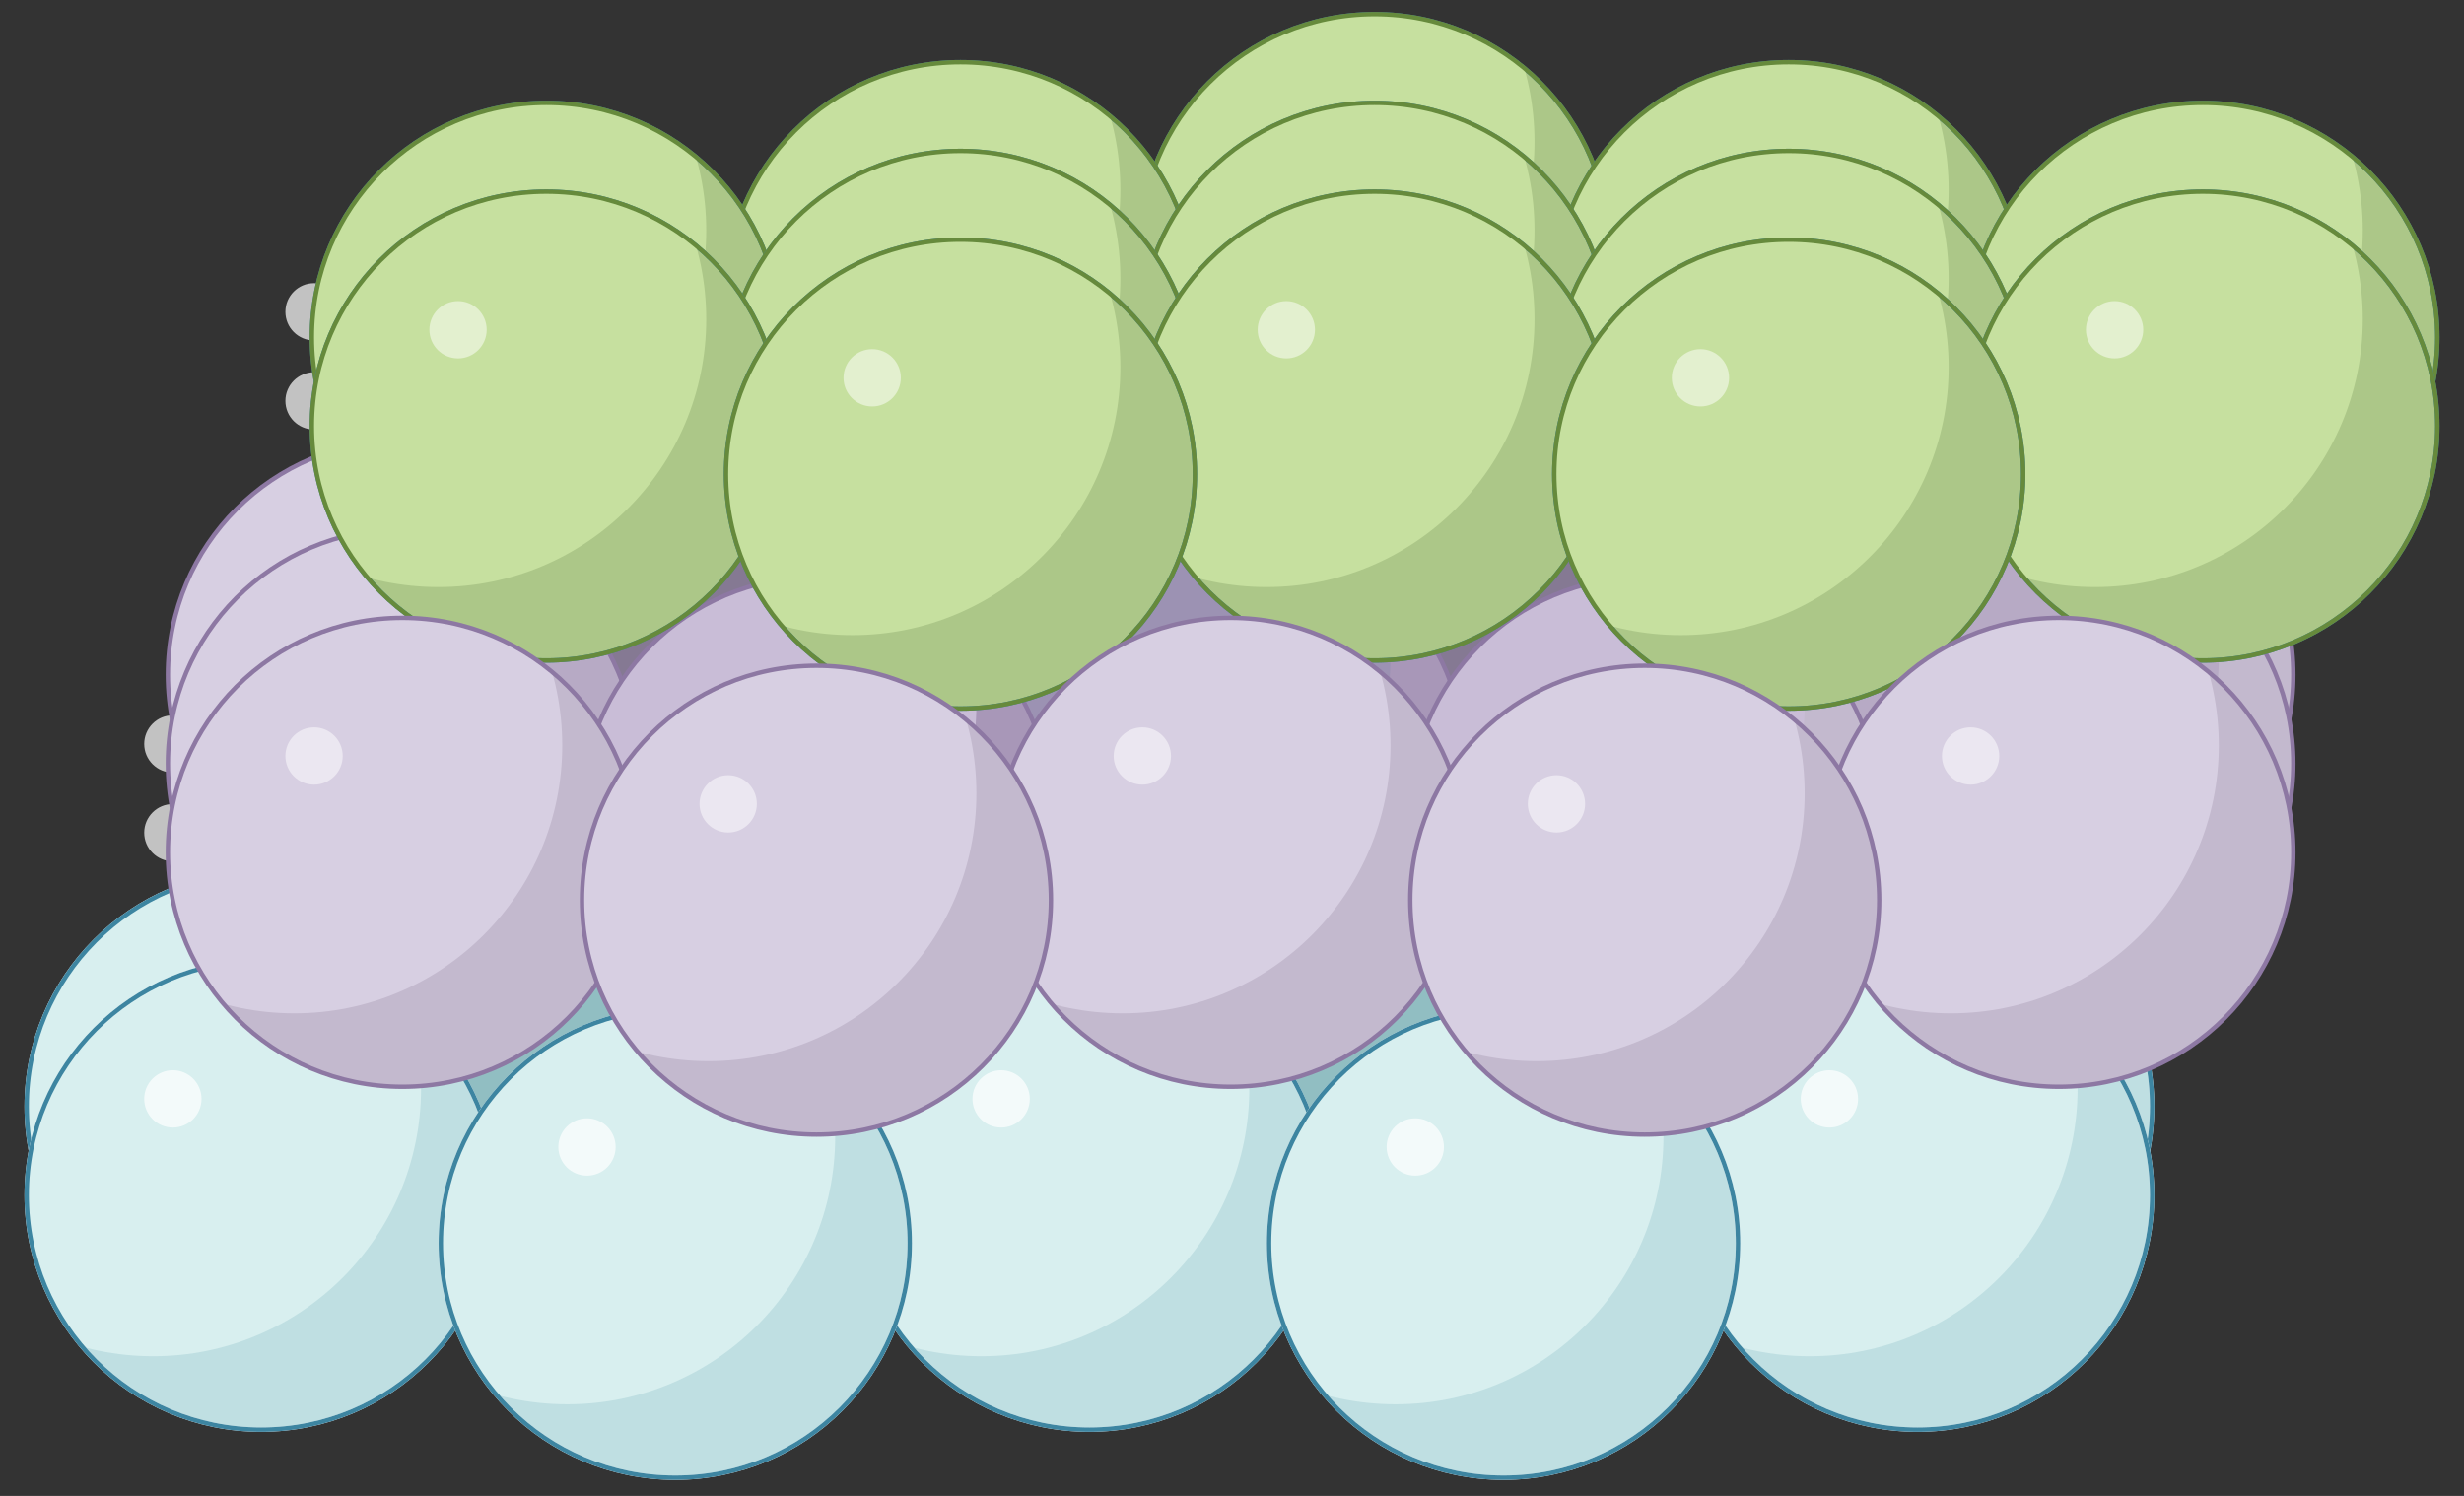 <?xml version="1.0" encoding="UTF-8"?>
<svg id="Graphic" xmlns="http://www.w3.org/2000/svg" width="560" height="340.013" xmlns:xlink="http://www.w3.org/1999/xlink" version="1.1" viewBox="0 0 560 340.013">
  <rect x="0" y="0" width="560" height="340.013" fill="#333333" stroke="none"/>
  <defs>
    <style>
      .cls-1 {
        fill: #c6e09f;
      }

      .cls-1, .cls-2, .cls-3, .cls-4, .cls-5, .cls-6, .cls-7, .cls-8, .cls-9, .cls-10, .cls-11, .cls-12, .cls-13 {
        stroke-width: 0px;
      }

      .cls-2 {
        fill: #b7aac5;
      }

      .cls-3 {
        fill: #a897b8;
      }

      .cls-14 {
        clip-path: url(#clippath);
      }

      .cls-4, .cls-15, .cls-16, .cls-17 {
        fill: none;
      }

      .cls-5 {
        fill: #9c92b3;
      }

      .cls-18 {
        fill: #acc788;
      }

      .cls-18, .cls-19, .cls-15, .cls-16, .cls-17 {
        stroke-miterlimit: 10;
      }

      .cls-18, .cls-16 {
        stroke: #3d85a1;
      }

      .cls-6 {
        opacity: .7;
      }

      .cls-6, .cls-13 {
        fill: #fff;
      }

      .cls-19 {
        fill: #bfdfe2;
        stroke: #fff;
      }

      .cls-7 {
        fill: #d8efef;
      }

      .cls-8 {
        fill: #91bec2;
      }

      .cls-9 {
        fill: #857993;
      }

      .cls-10 {
        fill: #c3b9ce;
      }

      .cls-20 {
        clip-path: url(#clippath-1);
      }

      .cls-21 {
        clip-path: url(#clippath-4);
      }

      .cls-22 {
        clip-path: url(#clippath-3);
      }

      .cls-23 {
        clip-path: url(#clippath-2);
      }

      .cls-24 {
        clip-path: url(#clippath-7);
      }

      .cls-25 {
        clip-path: url(#clippath-8);
      }

      .cls-26 {
        clip-path: url(#clippath-6);
      }

      .cls-27 {
        clip-path: url(#clippath-5);
      }

      .cls-28 {
        clip-path: url(#clippath-9);
      }

      .cls-29 {
        clip-path: url(#clippath-60);
      }

      .cls-30 {
        clip-path: url(#clippath-20);
      }

      .cls-31 {
        clip-path: url(#clippath-21);
      }

      .cls-32 {
        clip-path: url(#clippath-24);
      }

      .cls-33 {
        clip-path: url(#clippath-23);
      }

      .cls-34 {
        clip-path: url(#clippath-25);
      }

      .cls-35 {
        clip-path: url(#clippath-44);
      }

      .cls-36 {
        clip-path: url(#clippath-45);
      }

      .cls-37 {
        clip-path: url(#clippath-40);
      }

      .cls-38 {
        clip-path: url(#clippath-42);
      }

      .cls-39 {
        clip-path: url(#clippath-41);
      }

      .cls-40 {
        clip-path: url(#clippath-47);
      }

      .cls-41 {
        clip-path: url(#clippath-43);
      }

      .cls-42 {
        clip-path: url(#clippath-46);
      }

      .cls-43 {
        clip-path: url(#clippath-48);
      }

      .cls-44 {
        clip-path: url(#clippath-49);
      }

      .cls-45 {
        clip-path: url(#clippath-27);
      }

      .cls-46 {
        clip-path: url(#clippath-28);
      }

      .cls-47 {
        clip-path: url(#clippath-26);
      }

      .cls-48 {
        clip-path: url(#clippath-29);
      }

      .cls-49 {
        clip-path: url(#clippath-34);
      }

      .cls-50 {
        clip-path: url(#clippath-35);
      }

      .cls-51 {
        clip-path: url(#clippath-36);
      }

      .cls-52 {
        clip-path: url(#clippath-37);
      }

      .cls-53 {
        clip-path: url(#clippath-39);
      }

      .cls-54 {
        clip-path: url(#clippath-33);
      }

      .cls-55 {
        clip-path: url(#clippath-32);
      }

      .cls-56 {
        clip-path: url(#clippath-30);
      }

      .cls-57 {
        clip-path: url(#clippath-38);
      }

      .cls-58 {
        clip-path: url(#clippath-31);
      }

      .cls-59 {
        clip-path: url(#clippath-53);
      }

      .cls-60 {
        clip-path: url(#clippath-54);
      }

      .cls-61 {
        clip-path: url(#clippath-50);
      }

      .cls-62 {
        clip-path: url(#clippath-51);
      }

      .cls-63 {
        clip-path: url(#clippath-52);
      }

      .cls-64 {
        clip-path: url(#clippath-55);
      }

      .cls-65 {
        clip-path: url(#clippath-56);
      }

      .cls-66 {
        clip-path: url(#clippath-57);
      }

      .cls-67 {
        clip-path: url(#clippath-58);
      }

      .cls-68 {
        clip-path: url(#clippath-61);
      }

      .cls-69 {
        clip-path: url(#clippath-59);
      }

      .cls-70 {
        clip-path: url(#clippath-14);
      }

      .cls-71 {
        clip-path: url(#clippath-13);
      }

      .cls-72 {
        clip-path: url(#clippath-12);
      }

      .cls-73 {
        clip-path: url(#clippath-10);
      }

      .cls-74 {
        clip-path: url(#clippath-15);
      }

      .cls-75 {
        clip-path: url(#clippath-17);
      }

      .cls-76 {
        clip-path: url(#clippath-16);
      }

      .cls-77 {
        clip-path: url(#clippath-19);
      }

      .cls-78 {
        clip-path: url(#clippath-11);
      }

      .cls-79 {
        clip-path: url(#clippath-18);
      }

      .cls-15 {
        stroke: #668a3c;
      }

      .cls-11 {
        fill: #c9bdd7;
      }

      .cls-12 {
        fill: #d7cfe2;
      }

      .cls-13 {
        opacity: .5;
      }

      .cls-17 {
        stroke: #8d78a3;
      }
    </style>
    <clipPath id="clippath">
      <circle class="cls-4" cx="247.593" cy="190.989" r="53.285"/>
    </clipPath>
    <clipPath id="clippath-1">
      <circle class="cls-4" cx="435.837" cy="190.989" r="53.285"/>
    </clipPath>
    <clipPath id="clippath-2">
      <circle class="cls-4" cx="153.472" cy="201.914" r="53.285"/>
    </clipPath>
    <clipPath id="clippath-3">
      <circle class="cls-4" cx="341.715" cy="201.914" r="53.285"/>
    </clipPath>
    <clipPath id="clippath-4">
      <circle class="cls-4" cx="247.593" cy="211.158" r="53.285"/>
    </clipPath>
    <clipPath id="clippath-5">
      <circle class="cls-4" cx="435.837" cy="211.158" r="53.285"/>
    </clipPath>
    <clipPath id="clippath-6">
      <circle class="cls-4" cx="153.472" cy="222.083" r="53.285"/>
    </clipPath>
    <clipPath id="clippath-7">
      <circle class="cls-4" cx="341.715" cy="222.083" r="53.285"/>
    </clipPath>
    <clipPath id="clippath-8">
      <circle class="cls-4" cx="247.593" cy="231.327" r="53.285"/>
    </clipPath>
    <clipPath id="clippath-9">
      <circle class="cls-4" cx="435.837" cy="231.327" r="53.285"/>
    </clipPath>
    <clipPath id="clippath-10">
      <circle class="cls-4" cx="153.472" cy="242.252" r="53.285"/>
    </clipPath>
    <clipPath id="clippath-11">
      <circle class="cls-4" cx="341.715" cy="242.252" r="53.285"/>
    </clipPath>
    <clipPath id="clippath-12">
      <circle class="cls-4" cx="59.35" cy="251.496" r="53.285"/>
    </clipPath>
    <clipPath id="clippath-13">
      <circle class="cls-4" cx="247.593" cy="251.496" r="53.285"/>
    </clipPath>
    <clipPath id="clippath-14">
      <circle class="cls-4" cx="435.837" cy="251.496" r="53.285"/>
    </clipPath>
    <clipPath id="clippath-15">
      <circle class="cls-4" cx="153.472" cy="262.421" r="53.285"/>
    </clipPath>
    <clipPath id="clippath-16">
      <circle class="cls-4" cx="341.715" cy="262.421" r="53.285"/>
    </clipPath>
    <clipPath id="clippath-17">
      <circle class="cls-4" cx="59.35" cy="271.665" r="53.285"/>
    </clipPath>
    <clipPath id="clippath-18">
      <circle class="cls-4" cx="247.593" cy="271.665" r="53.285"/>
    </clipPath>
    <clipPath id="clippath-19">
      <circle class="cls-4" cx="435.837" cy="271.665" r="53.285"/>
    </clipPath>
    <clipPath id="clippath-20">
      <circle class="cls-4" cx="153.472" cy="282.59" r="53.285"/>
    </clipPath>
    <clipPath id="clippath-21">
      <circle class="cls-4" cx="341.715" cy="282.59" r="53.285"/>
    </clipPath>
    <clipPath id="clippath-23">
      <circle class="cls-4" cx="279.683" cy="92.766" r="53.285"/>
    </clipPath>
    <clipPath id="clippath-24">
      <circle class="cls-4" cx="185.561" cy="103.64" r="53.285"/>
    </clipPath>
    <clipPath id="clippath-25">
      <circle class="cls-4" cx="373.805" cy="103.64" r="53.285"/>
    </clipPath>
    <clipPath id="clippath-26">
      <circle class="cls-4" cx="279.683" cy="113.009" r="53.285"/>
    </clipPath>
    <clipPath id="clippath-27">
      <circle class="cls-4" cx="467.927" cy="113.009" r="53.285"/>
    </clipPath>
    <clipPath id="clippath-28">
      <circle class="cls-4" cx="185.561" cy="123.884" r="53.285"/>
    </clipPath>
    <clipPath id="clippath-29">
      <circle class="cls-4" cx="373.805" cy="123.884" r="53.285"/>
    </clipPath>
    <clipPath id="clippath-30">
      <circle class="cls-4" cx="279.683" cy="133.188" r="53.285"/>
    </clipPath>
    <clipPath id="clippath-31">
      <circle class="cls-4" cx="467.927" cy="133.188" r="53.285"/>
    </clipPath>
    <clipPath id="clippath-32">
      <circle class="cls-4" cx="185.561" cy="144.063" r="53.285"/>
    </clipPath>
    <clipPath id="clippath-33">
      <circle class="cls-4" cx="373.805" cy="144.063" r="53.285"/>
    </clipPath>
    <clipPath id="clippath-34">
      <circle class="cls-4" cx="91.44" cy="153.367" r="53.285"/>
    </clipPath>
    <clipPath id="clippath-35">
      <circle class="cls-4" cx="279.683" cy="153.367" r="53.285"/>
    </clipPath>
    <clipPath id="clippath-36">
      <circle class="cls-4" cx="467.927" cy="153.367" r="53.285"/>
    </clipPath>
    <clipPath id="clippath-37">
      <circle class="cls-4" cx="185.561" cy="164.242" r="53.285"/>
    </clipPath>
    <clipPath id="clippath-38">
      <circle class="cls-4" cx="373.805" cy="164.242" r="53.285"/>
    </clipPath>
    <clipPath id="clippath-39">
      <circle class="cls-4" cx="91.44" cy="173.546" r="53.285"/>
    </clipPath>
    <clipPath id="clippath-40">
      <circle class="cls-4" cx="279.683" cy="173.546" r="53.285"/>
    </clipPath>
    <clipPath id="clippath-41">
      <circle class="cls-4" cx="467.927" cy="173.546" r="53.285"/>
    </clipPath>
    <clipPath id="clippath-42">
      <circle class="cls-4" cx="185.561" cy="184.421" r="53.285"/>
    </clipPath>
    <clipPath id="clippath-43">
      <circle class="cls-4" cx="373.805" cy="184.421" r="53.285"/>
    </clipPath>
    <clipPath id="clippath-44">
      <circle class="cls-4" cx="312.407" cy="56.501" r="53.285"/>
    </clipPath>
    <clipPath id="clippath-45">
      <circle class="cls-4" cx="218.285" cy="67.425" r="53.285"/>
    </clipPath>
    <clipPath id="clippath-46">
      <circle class="cls-4" cx="406.528" cy="67.425" r="53.285"/>
    </clipPath>
    <clipPath id="clippath-47">
      <circle class="cls-4" cx="124.163" cy="76.67" r="53.285"/>
    </clipPath>
    <clipPath id="clippath-48">
      <circle class="cls-4" cx="312.407" cy="76.67" r="53.285"/>
    </clipPath>
    <clipPath id="clippath-49">
      <circle class="cls-4" cx="500.65" cy="76.67" r="53.285"/>
    </clipPath>
    <clipPath id="clippath-50">
      <circle class="cls-4" cx="218.285" cy="87.594" r="53.285"/>
    </clipPath>
    <clipPath id="clippath-51">
      <circle class="cls-4" cx="406.528" cy="87.594" r="53.285"/>
    </clipPath>
    <clipPath id="clippath-52">
      <circle class="cls-4" cx="124.163" cy="96.839" r="53.285"/>
    </clipPath>
    <clipPath id="clippath-53">
      <circle class="cls-4" cx="312.407" cy="96.839" r="53.285"/>
    </clipPath>
    <clipPath id="clippath-54">
      <circle class="cls-4" cx="500.65" cy="96.839" r="53.285"/>
    </clipPath>
    <clipPath id="clippath-55">
      <circle class="cls-4" cx="218.285" cy="107.763" r="53.285"/>
    </clipPath>
    <clipPath id="clippath-56">
      <circle class="cls-4" cx="406.528" cy="107.763" r="53.285"/>
    </clipPath>
    <clipPath id="clippath-57">
      <circle class="cls-4" cx="91.44" cy="193.725" r="53.285"/>
    </clipPath>
    <clipPath id="clippath-58">
      <circle class="cls-4" cx="279.683" cy="193.725" r="53.285"/>
    </clipPath>
    <clipPath id="clippath-59">
      <circle class="cls-4" cx="467.927" cy="193.725" r="53.285"/>
    </clipPath>
    <clipPath id="clippath-60">
      <circle class="cls-4" cx="185.561" cy="204.6" r="53.285"/>
    </clipPath>
    <clipPath id="clippath-61">
      <circle class="cls-4" cx="373.805" cy="204.6" r="53.285"/>
    </clipPath>
  </defs>
  <g>
    <g>
      <g>
        <circle class="cls-6" cx="39.287" cy="169.099" r="6.512"/>
        <g>
          <circle class="cls-19" cx="247.593" cy="190.989" r="53.285"/>
          <g class="cls-14">
            <circle class="cls-7" cx="223.049" cy="166.695" r="60.89"/>
          </g>
          <circle class="cls-16" cx="247.593" cy="190.989" r="53.285"/>
          <circle class="cls-6" cx="227.531" cy="169.099" r="6.512"/>
        </g>
        <g>
          <circle class="cls-19" cx="435.837" cy="190.989" r="53.285"/>
          <g class="cls-20">
            <circle class="cls-7" cx="411.292" cy="166.695" r="60.89"/>
          </g>
          <circle class="cls-16" cx="435.837" cy="190.989" r="53.285"/>
          <circle class="cls-6" cx="415.775" cy="169.099" r="6.512"/>
        </g>
      </g>
      <g>
        <g>
          <circle class="cls-19" cx="153.472" cy="201.914" r="53.285"/>
          <g class="cls-23">
            <circle class="cls-7" cx="128.927" cy="177.62" r="60.89"/>
          </g>
          <circle class="cls-16" cx="153.472" cy="201.914" r="53.285"/>
          <circle class="cls-6" cx="133.409" cy="180.024" r="6.512"/>
        </g>
        <g>
          <circle class="cls-19" cx="341.715" cy="201.914" r="53.285"/>
          <g class="cls-22">
            <circle class="cls-7" cx="317.17" cy="177.62" r="60.89"/>
          </g>
          <circle class="cls-16" cx="341.715" cy="201.914" r="53.285"/>
          <circle class="cls-6" cx="321.653" cy="180.024" r="6.512"/>
        </g>
      </g>
    </g>
    <g>
      <g>
        <circle class="cls-6" cx="39.287" cy="189.268" r="6.512"/>
        <g>
          <circle class="cls-19" cx="247.593" cy="211.158" r="53.285"/>
          <g class="cls-21">
            <circle class="cls-7" cx="223.049" cy="186.864" r="60.89"/>
          </g>
          <circle class="cls-16" cx="247.593" cy="211.158" r="53.285"/>
          <circle class="cls-6" cx="227.531" cy="189.268" r="6.512"/>
        </g>
        <g>
          <circle class="cls-19" cx="435.837" cy="211.158" r="53.285"/>
          <g class="cls-27">
            <circle class="cls-7" cx="411.292" cy="186.864" r="60.89"/>
          </g>
          <circle class="cls-16" cx="435.837" cy="211.158" r="53.285"/>
          <circle class="cls-6" cx="415.775" cy="189.268" r="6.512"/>
        </g>
      </g>
      <g>
        <g>
          <circle class="cls-19" cx="153.472" cy="222.083" r="53.285"/>
          <g class="cls-26">
            <circle class="cls-7" cx="128.927" cy="197.789" r="60.89"/>
          </g>
          <circle class="cls-16" cx="153.472" cy="222.083" r="53.285"/>
          <circle class="cls-6" cx="133.409" cy="200.192" r="6.512"/>
        </g>
        <g>
          <circle class="cls-19" cx="341.715" cy="222.083" r="53.285"/>
          <g class="cls-24">
            <circle class="cls-7" cx="317.17" cy="197.789" r="60.89"/>
          </g>
          <circle class="cls-16" cx="341.715" cy="222.083" r="53.285"/>
          <circle class="cls-6" cx="321.653" cy="200.192" r="6.512"/>
        </g>
      </g>
    </g>
    <g>
      <g>
        <circle class="cls-6" cx="39.287" cy="209.437" r="6.512"/>
        <g>
          <circle class="cls-19" cx="247.593" cy="231.327" r="53.285"/>
          <g class="cls-25">
            <circle class="cls-7" cx="223.049" cy="207.033" r="60.89"/>
          </g>
          <circle class="cls-16" cx="247.593" cy="231.327" r="53.285"/>
          <circle class="cls-6" cx="227.531" cy="209.437" r="6.512"/>
        </g>
        <g>
          <circle class="cls-19" cx="435.837" cy="231.327" r="53.285"/>
          <g class="cls-28">
            <circle class="cls-7" cx="411.292" cy="207.033" r="60.89"/>
          </g>
          <circle class="cls-16" cx="435.837" cy="231.327" r="53.285"/>
          <circle class="cls-6" cx="415.775" cy="209.437" r="6.512"/>
        </g>
      </g>
      <g>
        <g>
          <circle class="cls-19" cx="153.472" cy="242.252" r="53.285"/>
          <g class="cls-73">
            <circle class="cls-7" cx="128.927" cy="217.958" r="60.89"/>
          </g>
          <circle class="cls-16" cx="153.472" cy="242.252" r="53.285"/>
          <circle class="cls-6" cx="133.409" cy="220.361" r="6.512"/>
        </g>
        <g>
          <circle class="cls-19" cx="341.715" cy="242.252" r="53.285"/>
          <g class="cls-78">
            <circle class="cls-7" cx="317.17" cy="217.958" r="60.89"/>
          </g>
          <circle class="cls-16" cx="341.715" cy="242.252" r="53.285"/>
          <circle class="cls-6" cx="321.653" cy="220.361" r="6.512"/>
        </g>
      </g>
    </g>
    <g>
      <g>
        <g>
          <circle class="cls-19" cx="59.35" cy="251.496" r="53.285"/>
          <g class="cls-72">
            <circle class="cls-7" cx="34.805" cy="227.202" r="60.89"/>
          </g>
          <circle class="cls-16" cx="59.35" cy="251.496" r="53.285"/>
          <circle class="cls-6" cx="39.287" cy="229.606" r="6.512"/>
        </g>
        <g>
          <circle class="cls-19" cx="247.593" cy="251.496" r="53.285"/>
          <g class="cls-71">
            <circle class="cls-7" cx="223.049" cy="227.202" r="60.89"/>
          </g>
          <circle class="cls-16" cx="247.593" cy="251.496" r="53.285"/>
          <circle class="cls-6" cx="227.531" cy="229.606" r="6.512"/>
        </g>
        <g>
          <circle class="cls-19" cx="435.837" cy="251.496" r="53.285"/>
          <g class="cls-70">
            <circle class="cls-7" cx="411.292" cy="227.202" r="60.89"/>
          </g>
          <circle class="cls-16" cx="435.837" cy="251.496" r="53.285"/>
          <circle class="cls-6" cx="415.775" cy="229.606" r="6.512"/>
        </g>
      </g>
      <g>
        <g>
          <circle class="cls-19" cx="153.472" cy="262.421" r="53.285"/>
          <g class="cls-74">
            <circle class="cls-8" cx="128.927" cy="238.127" r="60.89"/>
          </g>
          <circle class="cls-16" cx="153.472" cy="262.421" r="53.285"/>
          <circle class="cls-6" cx="133.409" cy="240.53" r="6.512"/>
        </g>
        <g>
          <circle class="cls-19" cx="341.715" cy="262.421" r="53.285"/>
          <g class="cls-76">
            <circle class="cls-8" cx="317.17" cy="238.127" r="60.89"/>
          </g>
          <circle class="cls-16" cx="341.715" cy="262.421" r="53.285"/>
          <circle class="cls-6" cx="321.653" cy="240.53" r="6.512"/>
        </g>
      </g>
    </g>
    <g>
      <g>
        <g>
          <circle class="cls-19" cx="59.35" cy="271.665" r="53.285"/>
          <g class="cls-75">
            <circle class="cls-7" cx="34.805" cy="247.371" r="60.89"/>
          </g>
          <circle class="cls-16" cx="59.35" cy="271.665" r="53.285"/>
          <circle class="cls-6" cx="39.287" cy="249.774" r="6.512"/>
        </g>
        <g>
          <circle class="cls-19" cx="247.593" cy="271.665" r="53.285"/>
          <g class="cls-79">
            <circle class="cls-7" cx="223.049" cy="247.371" r="60.89"/>
          </g>
          <circle class="cls-16" cx="247.593" cy="271.665" r="53.285"/>
          <circle class="cls-6" cx="227.531" cy="249.774" r="6.512"/>
        </g>
        <g>
          <circle class="cls-19" cx="435.837" cy="271.665" r="53.285"/>
          <g class="cls-77">
            <circle class="cls-7" cx="411.292" cy="247.371" r="60.89"/>
          </g>
          <circle class="cls-16" cx="435.837" cy="271.665" r="53.285"/>
          <circle class="cls-6" cx="415.775" cy="249.774" r="6.512"/>
        </g>
      </g>
      <g>
        <g>
          <circle class="cls-19" cx="153.472" cy="282.59" r="53.285"/>
          <g class="cls-30">
            <circle class="cls-7" cx="128.927" cy="258.295" r="60.89"/>
          </g>
          <circle class="cls-16" cx="153.472" cy="282.59" r="53.285"/>
          <circle class="cls-6" cx="133.409" cy="260.699" r="6.512"/>
        </g>
        <g>
          <circle class="cls-19" cx="341.715" cy="282.59" r="53.285"/>
          <g class="cls-31">
            <circle class="cls-7" cx="317.17" cy="258.295" r="60.89"/>
          </g>
          <circle class="cls-16" cx="341.715" cy="282.59" r="53.285"/>
          <circle class="cls-6" cx="321.653" cy="260.699" r="6.512"/>
        </g>
      </g>
    </g>
  </g>
  <g>
    <g>
      <g>
        <circle class="cls-6" cx="71.377" cy="70.876" r="6.512"/>
        <g>
          <circle class="cls-10" cx="279.683" cy="92.766" r="53.285"/>
          <g class="cls-33">
            <circle class="cls-12" cx="255.139" cy="68.472" r="60.89"/>
          </g>
          <circle class="cls-17" cx="279.683" cy="92.766" r="53.285"/>
          <circle class="cls-6" cx="259.621" cy="70.876" r="6.512"/>
        </g>
        <circle class="cls-6" cx="447.864" cy="70.876" r="6.512"/>
      </g>
      <g>
        <g>
          <circle class="cls-10" cx="185.561" cy="103.64" r="53.285"/>
          <g class="cls-32">
            <circle class="cls-12" cx="161.017" cy="79.346" r="60.89"/>
          </g>
          <circle class="cls-17" cx="185.561" cy="103.64" r="53.285"/>
          <circle class="cls-6" cx="165.499" cy="81.75" r="6.512"/>
        </g>
        <g>
          <circle class="cls-10" cx="373.805" cy="103.64" r="53.285"/>
          <g class="cls-34">
            <circle class="cls-12" cx="349.26" cy="79.346" r="60.89"/>
          </g>
          <circle class="cls-17" cx="373.805" cy="103.64" r="53.285"/>
          <circle class="cls-6" cx="353.743" cy="81.75" r="6.512"/>
        </g>
      </g>
    </g>
    <g>
      <g>
        <circle class="cls-6" cx="71.377" cy="91.119" r="6.512"/>
        <g>
          <circle class="cls-10" cx="279.683" cy="113.009" r="53.285"/>
          <g class="cls-47">
            <circle class="cls-12" cx="255.139" cy="88.715" r="60.89"/>
          </g>
          <circle class="cls-17" cx="279.683" cy="113.009" r="53.285"/>
          <circle class="cls-6" cx="259.621" cy="91.119" r="6.512"/>
        </g>
        <g>
          <circle class="cls-10" cx="467.927" cy="113.009" r="53.285"/>
          <g class="cls-45">
            <circle class="cls-12" cx="443.382" cy="88.715" r="60.89"/>
          </g>
          <circle class="cls-17" cx="467.927" cy="113.009" r="53.285"/>
          <circle class="cls-6" cx="447.864" cy="91.119" r="6.512"/>
        </g>
      </g>
      <g>
        <g>
          <circle class="cls-10" cx="185.561" cy="123.884" r="53.285"/>
          <g class="cls-46">
            <circle class="cls-12" cx="161.017" cy="99.589" r="60.89"/>
          </g>
          <circle class="cls-17" cx="185.561" cy="123.884" r="53.285"/>
          <circle class="cls-6" cx="165.499" cy="101.993" r="6.512"/>
        </g>
        <g>
          <circle class="cls-10" cx="373.805" cy="123.884" r="53.285"/>
          <g class="cls-48">
            <circle class="cls-12" cx="349.26" cy="99.589" r="60.89"/>
          </g>
          <circle class="cls-17" cx="373.805" cy="123.884" r="53.285"/>
          <circle class="cls-6" cx="353.743" cy="101.993" r="6.512"/>
        </g>
      </g>
    </g>
    <g>
      <g>
        <circle class="cls-6" cx="71.377" cy="111.298" r="6.512"/>
        <g>
          <circle class="cls-10" cx="279.683" cy="133.188" r="53.285"/>
          <g class="cls-56">
            <circle class="cls-12" cx="255.139" cy="108.894" r="60.89"/>
          </g>
          <circle class="cls-17" cx="279.683" cy="133.188" r="53.285"/>
          <circle class="cls-6" cx="259.621" cy="111.298" r="6.512"/>
        </g>
        <g>
          <circle class="cls-10" cx="467.927" cy="133.188" r="53.285"/>
          <g class="cls-58">
            <circle class="cls-12" cx="443.382" cy="108.894" r="60.89"/>
          </g>
          <circle class="cls-17" cx="467.927" cy="133.188" r="53.285"/>
          <circle class="cls-6" cx="447.864" cy="111.298" r="6.512"/>
        </g>
      </g>
      <g>
        <g>
          <circle class="cls-10" cx="185.561" cy="144.063" r="53.285"/>
          <g class="cls-55">
            <circle class="cls-12" cx="161.017" cy="119.768" r="60.89"/>
          </g>
          <circle class="cls-17" cx="185.561" cy="144.063" r="53.285"/>
          <circle class="cls-6" cx="165.499" cy="122.172" r="6.512"/>
        </g>
        <g>
          <circle class="cls-10" cx="373.805" cy="144.063" r="53.285"/>
          <g class="cls-54">
            <circle class="cls-12" cx="349.26" cy="119.768" r="60.89"/>
          </g>
          <circle class="cls-17" cx="373.805" cy="144.063" r="53.285"/>
          <circle class="cls-6" cx="353.743" cy="122.172" r="6.512"/>
        </g>
      </g>
    </g>
    <g>
      <g>
        <g>
          <circle class="cls-10" cx="91.44" cy="153.367" r="53.285"/>
          <g class="cls-49">
            <circle class="cls-12" cx="66.895" cy="129.073" r="60.89"/>
          </g>
          <circle class="cls-17" cx="91.44" cy="153.367" r="53.285"/>
          <circle class="cls-6" cx="71.377" cy="131.477" r="6.512"/>
        </g>
        <g>
          <circle class="cls-10" cx="279.683" cy="153.367" r="53.285"/>
          <g class="cls-50">
            <circle class="cls-12" cx="255.139" cy="129.073" r="60.89"/>
          </g>
          <circle class="cls-17" cx="279.683" cy="153.367" r="53.285"/>
          <circle class="cls-6" cx="259.621" cy="131.477" r="6.512"/>
        </g>
        <g>
          <circle class="cls-10" cx="467.927" cy="153.367" r="53.285"/>
          <g class="cls-51">
            <circle class="cls-12" cx="443.382" cy="129.073" r="60.89"/>
          </g>
          <circle class="cls-17" cx="467.927" cy="153.367" r="53.285"/>
          <circle class="cls-6" cx="447.864" cy="131.477" r="6.512"/>
        </g>
      </g>
      <g>
        <g>
          <circle class="cls-10" cx="185.561" cy="164.242" r="53.285"/>
          <g class="cls-52">
            <circle class="cls-9" cx="161.017" cy="139.947" r="60.89"/>
          </g>
          <circle class="cls-17" cx="185.561" cy="164.242" r="53.285"/>
          <circle class="cls-6" cx="165.499" cy="142.351" r="6.512"/>
        </g>
        <g>
          <circle class="cls-10" cx="373.805" cy="164.242" r="53.285"/>
          <g class="cls-57">
            <circle class="cls-9" cx="349.26" cy="139.947" r="60.89"/>
          </g>
          <circle class="cls-17" cx="373.805" cy="164.242" r="53.285"/>
          <circle class="cls-6" cx="353.743" cy="142.351" r="6.512"/>
        </g>
      </g>
    </g>
    <g>
      <g>
        <g>
          <circle class="cls-2" cx="91.44" cy="173.546" r="53.285"/>
          <g class="cls-53">
            <circle class="cls-12" cx="62.691" cy="146.449" r="60.89"/>
          </g>
          <circle class="cls-17" cx="91.44" cy="173.546" r="53.285"/>
          <circle class="cls-6" cx="71.377" cy="151.656" r="6.512"/>
        </g>
        <g>
          <circle class="cls-3" cx="279.683" cy="173.546" r="53.285"/>
          <g class="cls-37">
            <circle class="cls-5" cx="255.139" cy="149.252" r="60.89"/>
          </g>
          <circle class="cls-17" cx="279.683" cy="173.546" r="53.285"/>
          <circle class="cls-6" cx="259.621" cy="151.656" r="6.512"/>
        </g>
        <g>
          <circle class="cls-10" cx="467.927" cy="173.546" r="53.285"/>
          <g class="cls-39">
            <circle class="cls-2" cx="443.382" cy="149.252" r="60.89"/>
          </g>
          <circle class="cls-17" cx="467.927" cy="173.546" r="53.285"/>
          <circle class="cls-6" cx="447.864" cy="151.656" r="6.512"/>
        </g>
      </g>
      <g>
        <g>
          <circle class="cls-3" cx="185.561" cy="184.421" r="53.285"/>
          <g class="cls-38">
            <circle class="cls-11" cx="161.017" cy="160.126" r="60.89"/>
          </g>
          <circle class="cls-17" cx="185.561" cy="184.421" r="53.285"/>
          <circle class="cls-6" cx="165.499" cy="162.53" r="6.512"/>
        </g>
        <g>
          <circle class="cls-10" cx="373.805" cy="184.421" r="53.285"/>
          <g class="cls-41">
            <circle class="cls-11" cx="349.26" cy="160.126" r="60.89"/>
          </g>
          <circle class="cls-17" cx="373.805" cy="184.421" r="53.285"/>
          <circle class="cls-6" cx="353.743" cy="162.53" r="6.512"/>
        </g>
      </g>
    </g>
  </g>
  <g>
    <g>
      <circle class="cls-18" cx="312.407" cy="56.501" r="53.285"/>
      <g class="cls-35">
        <circle class="cls-1" cx="287.862" cy="32.207" r="60.89"/>
      </g>
      <circle class="cls-15" cx="312.407" cy="56.501" r="53.285"/>
      <circle class="cls-6" cx="292.344" cy="34.61" r="6.512"/>
    </g>
    <g>
      <circle class="cls-18" cx="218.285" cy="67.425" r="53.285"/>
      <g class="cls-36">
        <circle class="cls-1" cx="193.74" cy="43.131" r="60.89"/>
      </g>
      <circle class="cls-15" cx="218.285" cy="67.425" r="53.285"/>
      <circle class="cls-6" cx="198.223" cy="45.535" r="6.512"/>
    </g>
    <g>
      <circle class="cls-18" cx="406.528" cy="67.425" r="53.285"/>
      <g class="cls-42">
        <circle class="cls-1" cx="381.984" cy="43.131" r="60.89"/>
      </g>
      <circle class="cls-15" cx="406.528" cy="67.425" r="53.285"/>
      <circle class="cls-6" cx="386.466" cy="45.535" r="6.512"/>
    </g>
    <g>
      <circle class="cls-18" cx="124.163" cy="76.67" r="53.285"/>
      <g class="cls-40">
        <circle class="cls-1" cx="99.618" cy="52.375" r="60.89"/>
      </g>
      <circle class="cls-15" cx="124.163" cy="76.67" r="53.285"/>
      <circle class="cls-6" cx="104.101" cy="54.779" r="6.512"/>
    </g>
    <g>
      <circle class="cls-18" cx="312.407" cy="76.67" r="53.285"/>
      <g class="cls-43">
        <circle class="cls-1" cx="287.862" cy="52.375" r="60.89"/>
      </g>
      <circle class="cls-15" cx="312.407" cy="76.67" r="53.285"/>
      <circle class="cls-6" cx="292.344" cy="54.779" r="6.512"/>
    </g>
    <g>
      <circle class="cls-18" cx="500.65" cy="76.67" r="53.285"/>
      <g class="cls-44">
        <circle class="cls-1" cx="476.106" cy="52.375" r="60.89"/>
      </g>
      <circle class="cls-15" cx="500.65" cy="76.67" r="53.285"/>
      <circle class="cls-6" cx="480.588" cy="54.779" r="6.512"/>
    </g>
    <g>
      <circle class="cls-18" cx="218.285" cy="87.594" r="53.285"/>
      <g class="cls-61">
        <circle class="cls-1" cx="193.74" cy="63.3" r="60.89"/>
      </g>
      <circle class="cls-15" cx="218.285" cy="87.594" r="53.285"/>
      <circle class="cls-6" cx="198.223" cy="65.704" r="6.512"/>
    </g>
    <g>
      <circle class="cls-18" cx="406.528" cy="87.594" r="53.285"/>
      <g class="cls-62">
        <circle class="cls-1" cx="381.984" cy="63.3" r="60.89"/>
      </g>
      <circle class="cls-15" cx="406.528" cy="87.594" r="53.285"/>
      <circle class="cls-6" cx="386.466" cy="65.704" r="6.512"/>
    </g>
    <g>
      <circle class="cls-18" cx="124.163" cy="96.839" r="53.285"/>
      <g class="cls-63">
        <circle class="cls-1" cx="99.618" cy="72.544" r="60.89"/>
      </g>
      <circle class="cls-15" cx="124.163" cy="96.839" r="53.285"/>
      <circle class="cls-13" cx="104.101" cy="74.948" r="6.512"/>
    </g>
    <g>
      <circle class="cls-18" cx="312.407" cy="96.839" r="53.285"/>
      <g class="cls-59">
        <circle class="cls-1" cx="287.862" cy="72.544" r="60.89"/>
      </g>
      <circle class="cls-15" cx="312.407" cy="96.839" r="53.285"/>
      <circle class="cls-13" cx="292.344" cy="74.948" r="6.512"/>
    </g>
    <g>
      <circle class="cls-18" cx="500.65" cy="96.839" r="53.285"/>
      <g class="cls-60">
        <circle class="cls-1" cx="476.106" cy="72.544" r="60.89"/>
      </g>
      <circle class="cls-15" cx="500.65" cy="96.839" r="53.285"/>
      <circle class="cls-13" cx="480.588" cy="74.948" r="6.512"/>
    </g>
    <g>
      <circle class="cls-18" cx="218.285" cy="107.763" r="53.285"/>
      <g class="cls-64">
        <circle class="cls-1" cx="193.74" cy="83.469" r="60.89"/>
      </g>
      <circle class="cls-15" cx="218.285" cy="107.763" r="53.285"/>
      <circle class="cls-13" cx="198.223" cy="85.873" r="6.512"/>
    </g>
    <g>
      <circle class="cls-18" cx="406.528" cy="107.763" r="53.285"/>
      <g class="cls-65">
        <circle class="cls-1" cx="381.984" cy="83.469" r="60.89"/>
      </g>
      <circle class="cls-15" cx="406.528" cy="107.763" r="53.285"/>
      <circle class="cls-13" cx="386.466" cy="85.873" r="6.512"/>
    </g>
  </g>
  <g>
    <g>
      <g>
        <circle class="cls-10" cx="91.44" cy="193.725" r="53.285"/>
        <g class="cls-66">
          <circle class="cls-12" cx="66.895" cy="169.431" r="60.89"/>
        </g>
        <circle class="cls-17" cx="91.44" cy="193.725" r="53.285"/>
        <circle class="cls-13" cx="71.377" cy="171.835" r="6.512"/>
      </g>
      <g>
        <circle class="cls-10" cx="279.683" cy="193.725" r="53.285"/>
        <g class="cls-67">
          <circle class="cls-12" cx="255.139" cy="169.431" r="60.89"/>
        </g>
        <circle class="cls-17" cx="279.683" cy="193.725" r="53.285"/>
        <circle class="cls-13" cx="259.621" cy="171.835" r="6.512"/>
      </g>
      <g>
        <circle class="cls-10" cx="467.927" cy="193.725" r="53.285"/>
        <g class="cls-69">
          <circle class="cls-12" cx="443.382" cy="169.431" r="60.89"/>
        </g>
        <circle class="cls-17" cx="467.927" cy="193.725" r="53.285"/>
        <circle class="cls-13" cx="447.864" cy="171.835" r="6.512"/>
      </g>
    </g>
    <g>
      <g>
        <circle class="cls-10" cx="185.561" cy="204.6" r="53.285"/>
        <g class="cls-29">
          <circle class="cls-12" cx="161.017" cy="180.305" r="60.89"/>
        </g>
        <circle class="cls-17" cx="185.561" cy="204.6" r="53.285"/>
        <circle class="cls-13" cx="165.499" cy="182.709" r="6.512"/>
      </g>
      <g>
        <circle class="cls-10" cx="373.805" cy="204.6" r="53.285"/>
        <g class="cls-68">
          <circle class="cls-12" cx="349.26" cy="180.305" r="60.89"/>
        </g>
        <circle class="cls-17" cx="373.805" cy="204.6" r="53.285"/>
        <circle class="cls-13" cx="353.743" cy="182.709" r="6.512"/>
      </g>
    </g>
  </g>
</svg>